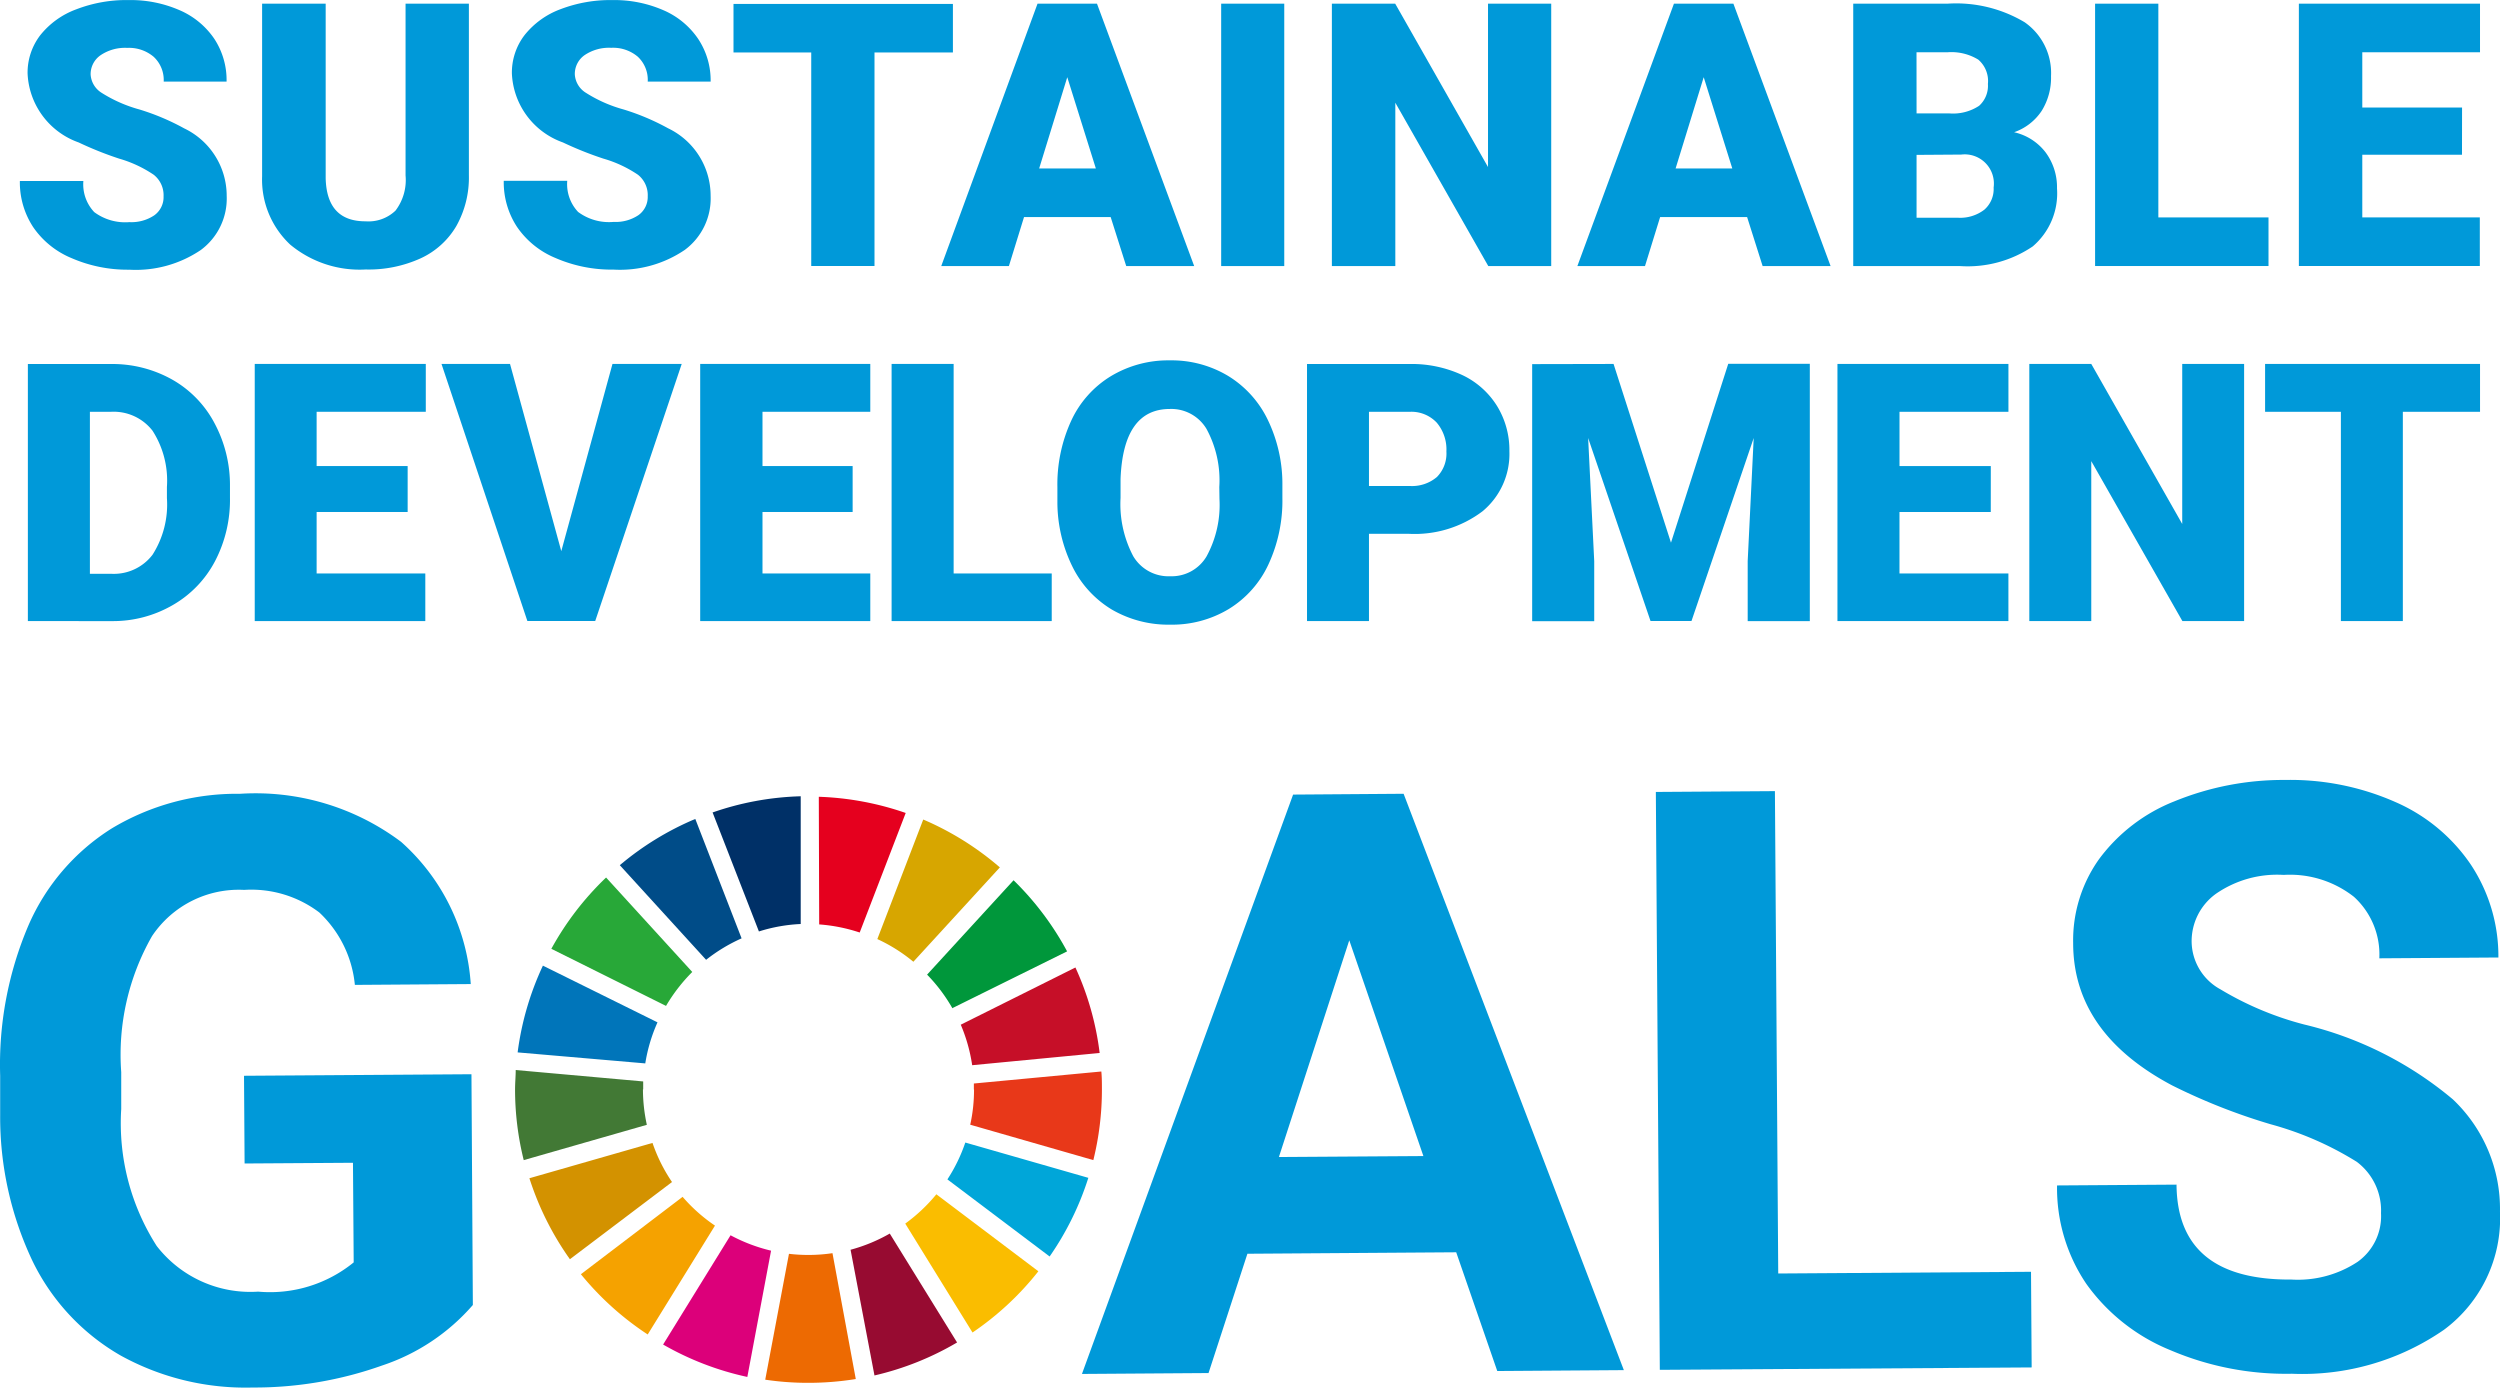 <svg xmlns="http://www.w3.org/2000/svg" width="104.06" height="57.759" viewBox="0 0 104.06 57.759"><defs><style>.a{fill:#0099d9;}.b{fill:#28a838;}.c{fill:#d7a600;}.d{fill:#c60f28;}.e{fill:#00973b;}.f{fill:#427935;}.g{fill:#fabd00;}.h{fill:#e83819;}.i{fill:#f5a200;}.j{fill:#0075ba;}.k{fill:#970b31;}.l{fill:#00a6d9;}.m{fill:#ed6a02;}.n{fill:#e5001e;}.o{fill:#dc007a;}.p{fill:#003067;}.q{fill:#d39200;}.r{fill:#004c88;}</style></defs><g transform="translate(-0.029 0.003)"><g transform="translate(0.029 -0.003)"><path class="a" d="M19.711,119.278a8.573,8.573,0,0,1-3.766,2.515,15.845,15.845,0,0,1-5.394.92,10.765,10.765,0,0,1-5.488-1.325,9.126,9.126,0,0,1-3.678-3.934,13.987,13.987,0,0,1-1.349-6.085v-1.635a14.763,14.763,0,0,1,1.173-6.247,8.991,8.991,0,0,1,3.472-4.046A10.114,10.114,0,0,1,10.018,98a10.088,10.088,0,0,1,6.706,2,8.69,8.69,0,0,1,2.9,5.92l-4.824.034a4.757,4.757,0,0,0-1.48-3.014A4.682,4.682,0,0,0,10.193,102a4.343,4.343,0,0,0-3.837,1.925,9.957,9.957,0,0,0-1.281,5.66v1.537a9.48,9.48,0,0,0,1.477,5.7,4.93,4.93,0,0,0,4.224,1.9,5.51,5.51,0,0,0,3.975-1.217l-.03-4.147-4.511.03-.024-3.651,9.467-.064Z" transform="translate(-0.029 -64.959)"/><path class="a" d="M149.189,117.085l-8.691.061-1.618,4.966-5.269.037L142.4,98.034l4.6-.034,9.167,23.99-5.269.037Zm-7.38-3.965,6.014-.04-3.085-8.981Z" transform="translate(-88.576 -64.96)"/><path class="a" d="M209.564,117.763l10.522-.071.027,3.981-15.478.1-.165-24.054,4.956-.034Z" transform="translate(-135.547 -64.755)"/><path class="a" d="M267.484,114.322a2.532,2.532,0,0,0-1.011-2.148,13.425,13.425,0,0,0-3.58-1.561A25.144,25.144,0,0,1,258.8,109q-4.13-2.185-4.13-5.933a5.829,5.829,0,0,1,1.075-3.486,7.174,7.174,0,0,1,3.139-2.41,11.962,11.962,0,0,1,4.612-.89,10.822,10.822,0,0,1,4.582.917,7.316,7.316,0,0,1,3.149,2.613,6.9,6.9,0,0,1,1.143,3.86l-4.956.034a3.243,3.243,0,0,0-1.059-2.562,4.31,4.31,0,0,0-2.92-.91,4.475,4.475,0,0,0-2.822.786,2.431,2.431,0,0,0-1.011,2.023,2.291,2.291,0,0,0,1.2,1.955,13.2,13.2,0,0,0,3.486,1.463,15.051,15.051,0,0,1,6.186,3.115,6.281,6.281,0,0,1,1.962,4.679,5.78,5.78,0,0,1-2.33,4.912,10.358,10.358,0,0,1-6.331,1.831,12.258,12.258,0,0,1-5.057-.981,8,8,0,0,1-3.5-2.761A7.107,7.107,0,0,1,254,113.159l4.973-.034q.03,3.985,4.784,3.951a4.509,4.509,0,0,0,2.754-.738,2.333,2.333,0,0,0,.974-2.016Z" transform="translate(-168.377 -63.816)"/><path class="b" d="M72.874,113.684a7.042,7.042,0,0,1,1.092-1.413l-3.587-3.931a12.227,12.227,0,0,0-2.279,2.967Z" transform="translate(-45.151 -71.814)"/><path class="c" d="M108.35,106.156a6.8,6.8,0,0,1,1.5.944l3.6-3.928a12.231,12.231,0,0,0-3.189-1.992Z" transform="translate(-71.832 -67.068)"/><path class="d" d="M123.42,119.437l-4.77,2.38a6.884,6.884,0,0,1,.475,1.686l5.306-.509a12.072,12.072,0,0,0-1.011-3.563" transform="translate(-78.659 -79.165)"/><path class="e" d="M115.549,114l4.77-2.36a12.231,12.231,0,0,0-2.228-2.96l-3.6,3.928a6.854,6.854,0,0,1,1.059,1.409" transform="translate(-75.902 -72.04)"/><path class="f" d="M68.953,132.922v-.337l-5.306-.475c0,.263-.027.529-.027.8a12.167,12.167,0,0,0,.361,2.95l5.124-1.47a6.934,6.934,0,0,1-.162-1.48" transform="translate(-42.181 -87.571)"/><path class="g" d="M113.1,147.45a6.942,6.942,0,0,1-1.295,1.22l2.8,4.534a12.231,12.231,0,0,0,2.741-2.549Z" transform="translate(-74.125 -97.739)"/><path class="h" d="M119.978,133.042a6.742,6.742,0,0,1-.158,1.463l5.124,1.473a12.225,12.225,0,0,0,.357-2.936c0-.253,0-.5-.024-.752l-5.306.5v.249" transform="translate(-79.435 -87.69)"/><path class="i" d="M75.991,147.75l-4.241,3.226a12.274,12.274,0,0,0,2.781,2.508l2.8-4.531a6.845,6.845,0,0,1-1.349-1.2" transform="translate(-47.571 -97.938)"/><path class="j" d="M69.253,123.289a6.773,6.773,0,0,1,.509-1.709l-4.77-2.36a12.2,12.2,0,0,0-1.052,3.611Z" transform="translate(-42.394 -79.026)"/><path class="k" d="M109.48,156.831l-2.8-4.531a6.912,6.912,0,0,1-1.632.674l.995,5.232a12.136,12.136,0,0,0,3.442-1.375" transform="translate(-69.644 -100.954)"/><path class="l" d="M117.745,141.06a6.8,6.8,0,0,1-.745,1.534l4.255,3.209a12.187,12.187,0,0,0,1.611-3.274Z" transform="translate(-77.565 -93.503)"/><path class="m" d="M97.308,154.72a6.868,6.868,0,0,1-1.011.074,6.963,6.963,0,0,1-.8-.047l-.988,5.239a12.02,12.02,0,0,0,1.787.131,12.386,12.386,0,0,0,1.982-.158Z" transform="translate(-62.657 -102.558)"/><path class="n" d="M101.137,103.683a6.925,6.925,0,0,1,1.686.337l1.915-4.976a12.245,12.245,0,0,0-3.617-.674Z" transform="translate(-67.039 -65.205)"/><path class="o" d="M86.4,153.151a6.959,6.959,0,0,1-1.686-.641l-2.808,4.548a12.191,12.191,0,0,0,3.506,1.349Z" transform="translate(-54.305 -101.093)"/><path class="p" d="M89.938,103.937a6.743,6.743,0,0,1,1.74-.31V98.31a12.137,12.137,0,0,0-3.668.674Z" transform="translate(-58.349 -65.166)"/><path class="q" d="M71.327,142.738a6.81,6.81,0,0,1-.812-1.628l-5.124,1.47a12.278,12.278,0,0,0,1.686,3.371Z" transform="translate(-43.355 -93.537)"/><path class="r" d="M80.15,106.973a6.92,6.92,0,0,1,1.477-.893L79.7,101.11a12.183,12.183,0,0,0-3.142,1.925Z" transform="translate(-50.759 -67.022)"/><path class="a" d="M8.46,8.17a1.082,1.082,0,0,0-.411-.9A5.057,5.057,0,0,0,6.612,6.6a14.53,14.53,0,0,1-1.686-.674A3.192,3.192,0,0,1,2.8,3.053a2.562,2.562,0,0,1,.526-1.588A3.429,3.429,0,0,1,4.825.386,5.8,5.8,0,0,1,7.013,0,5.094,5.094,0,0,1,9.124.42a3.341,3.341,0,0,1,1.453,1.2,3.129,3.129,0,0,1,.506,1.773H8.466a1.318,1.318,0,0,0-.418-1.032,1.588,1.588,0,0,0-1.1-.371,1.814,1.814,0,0,0-1.116.31.957.957,0,0,0-.408.792.964.964,0,0,0,.448.762,5.8,5.8,0,0,0,1.585.7,9.733,9.733,0,0,1,1.861.786,3.113,3.113,0,0,1,1.77,2.812,2.663,2.663,0,0,1-1.079,2.252,4.829,4.829,0,0,1-2.977.819,5.846,5.846,0,0,1-2.394-.479A3.6,3.6,0,0,1,3.025,9.438,3.392,3.392,0,0,1,2.479,7.53H5.122a1.686,1.686,0,0,0,.452,1.295,2.158,2.158,0,0,0,1.463.418,1.709,1.709,0,0,0,1.032-.28A.93.93,0,0,0,8.46,8.17Z" transform="translate(-1.652 0.003)"/><path class="a" d="M40.992.45V7.6a4.123,4.123,0,0,1-.519,2.1,3.338,3.338,0,0,1-1.487,1.349,5.222,5.222,0,0,1-2.289.465,4.524,4.524,0,0,1-3.142-1.035,3.708,3.708,0,0,1-1.17-2.839V.45h2.646V7.715q.044,1.8,1.665,1.794a1.622,1.622,0,0,0,1.241-.445A2.1,2.1,0,0,0,38.356,7.6V.45Z" transform="translate(-21.475 -0.297)"/><path class="a" d="M68.213,8.17a1.082,1.082,0,0,0-.408-.9A5.057,5.057,0,0,0,66.369,6.6a14.529,14.529,0,0,1-1.686-.674,3.192,3.192,0,0,1-2.124-2.869,2.562,2.562,0,0,1,.529-1.6,3.429,3.429,0,0,1,1.5-1.079A5.8,5.8,0,0,1,66.753,0a5.108,5.108,0,0,1,2.11.421,3.341,3.341,0,0,1,1.453,1.2,3.128,3.128,0,0,1,.516,1.773H68.213A1.318,1.318,0,0,0,67.8,2.358a1.588,1.588,0,0,0-1.106-.371,1.814,1.814,0,0,0-1.116.31.957.957,0,0,0-.4.792.964.964,0,0,0,.448.762,5.748,5.748,0,0,0,1.574.7,9.733,9.733,0,0,1,1.861.786,3.113,3.113,0,0,1,1.77,2.812A2.663,2.663,0,0,1,69.754,10.4a4.8,4.8,0,0,1-2.963.819,5.846,5.846,0,0,1-2.407-.479,3.6,3.6,0,0,1-1.618-1.308,3.391,3.391,0,0,1-.546-1.908h2.643a1.686,1.686,0,0,0,.452,1.295,2.158,2.158,0,0,0,1.477.415,1.709,1.709,0,0,0,1.032-.28A.93.93,0,0,0,68.213,8.17Z" transform="translate(-41.252 0.003)"/><path class="a" d="M99.723,2.5H96.459v8.89H93.826V2.5H90.59V.48h9.133Z" transform="translate(-60.059 -0.317)"/><path class="a" d="M123.293,9.333h-3.607l-.63,2.04H116.24L120.248.45h2.475l4.046,10.923H123.94Zm-2.977-2.023h2.36l-1.19-3.8Z" transform="translate(-77.062 -0.297)"/><path class="a" d="M153.426,11.373H150.8V.45h2.626Z" transform="translate(-99.97 -0.297)"/><path class="a" d="M173.6,11.373h-2.619l-3.87-6.8v6.8H164.47V.45h2.636l3.863,6.8V.45H173.6Z" transform="translate(-109.032 -0.297)"/><path class="a" d="M201.846,9.333h-3.621l-.63,2.04H194.78L198.8.45h2.475l4.046,10.923h-2.829Zm-2.977-2.023h2.36l-1.19-3.8Z" transform="translate(-129.124 -0.297)"/><path class="a" d="M228.84,11.373V.45h3.924a5.565,5.565,0,0,1,3.209.772,2.572,2.572,0,0,1,1.1,2.242,2.609,2.609,0,0,1-.391,1.45,2.272,2.272,0,0,1-1.146.887,2.279,2.279,0,0,1,1.311.839,2.434,2.434,0,0,1,.475,1.5,2.9,2.9,0,0,1-1.011,2.414,4.826,4.826,0,0,1-3.011.819Zm2.636-6.355h1.372a1.969,1.969,0,0,0,1.231-.317,1.119,1.119,0,0,0,.367-.91,1.173,1.173,0,0,0-.4-1.011,2.141,2.141,0,0,0-1.284-.307h-1.288Zm0,1.726V9.36H233.2a1.649,1.649,0,0,0,1.1-.337,1.146,1.146,0,0,0,.384-.92,1.215,1.215,0,0,0-1.349-1.372Z" transform="translate(-151.701 -0.297)"/><path class="a" d="M261.333,9.347h4.585V11.37H258.7V.45h2.633Z" transform="translate(-171.494 -0.297)"/><path class="a" d="M290.65,6.737H286.5V9.347h4.892V11.37H283.86V.45H291.4V2.473H286.5v2.3h4.153Z" transform="translate(-188.172 -0.297)"/><path class="a" d="M3.47,55.633v-10.7H6.919a5.081,5.081,0,0,1,2.552.644,4.494,4.494,0,0,1,1.767,1.817,5.448,5.448,0,0,1,.644,2.619V50.5a5.505,5.505,0,0,1-.62,2.636,4.534,4.534,0,0,1-1.75,1.824,4.946,4.946,0,0,1-2.518.674Zm2.582-8.711v6.743h.9a2.023,2.023,0,0,0,1.706-.792,3.885,3.885,0,0,0,.6-2.36v-.465a3.836,3.836,0,0,0-.6-2.34,2.046,2.046,0,0,0-1.736-.786Z" transform="translate(-2.31 -29.781)"/><path class="a" d="M37.838,51.093H34.049v2.559h4.524v1.982h-7.1V44.93h7.12v1.992H34.049v2.259h3.789Z" transform="translate(-20.87 -29.782)"/><path class="a" d="M59.526,52.724l2.131-7.794h2.882l-3.6,10.7H58.114L54.54,44.93h2.852Z" transform="translate(-36.163 -29.782)"/><path class="a" d="M92.825,51.093H89.073v2.559H93.56v1.982H86.48V44.93h7.08v1.992H89.073v2.259h3.752Z" transform="translate(-57.335 -29.782)"/><path class="a" d="M112.692,53.652h4.083v1.982H110.11V44.93h2.582Z" transform="translate(-72.998 -29.782)"/><path class="a" d="M139.943,50.21a6.294,6.294,0,0,1-.58,2.771,4.288,4.288,0,0,1-1.652,1.858,4.578,4.578,0,0,1-2.437.651,4.683,4.683,0,0,1-2.427-.627,4.312,4.312,0,0,1-1.649-1.8,6.089,6.089,0,0,1-.62-2.7v-.59A6.348,6.348,0,0,1,131.154,47a4.255,4.255,0,0,1,1.652-1.854,4.619,4.619,0,0,1,2.454-.657,4.565,4.565,0,0,1,2.424.647,4.349,4.349,0,0,1,1.659,1.844,6.136,6.136,0,0,1,.6,2.737Zm-2.626-.448a4.475,4.475,0,0,0-.533-2.421,1.706,1.706,0,0,0-1.524-.829q-1.942,0-2.053,2.913v.786a4.652,4.652,0,0,0,.523,2.421,1.706,1.706,0,0,0,1.551.843,1.686,1.686,0,0,0,1.507-.829,4.474,4.474,0,0,0,.536-2.39Z" transform="translate(-86.565 -29.489)"/><path class="a" d="M163.979,52v3.631H161.4v-10.7h4.271a5,5,0,0,1,2.174.452,3.422,3.422,0,0,1,1.46,1.288,3.5,3.5,0,0,1,.519,1.891,3.1,3.1,0,0,1-1.119,2.5,4.683,4.683,0,0,1-3.078.937Zm0-1.992h1.686a1.6,1.6,0,0,0,1.143-.374,1.392,1.392,0,0,0,.394-1.059,1.729,1.729,0,0,0-.4-1.2,1.446,1.446,0,0,0-1.1-.455h-1.723Z" transform="translate(-106.997 -29.78)"/><path class="a" d="M192.588,44.917l2.39,7.44,2.384-7.447h3.395V55.621h-2.586v-2.5L198.421,48l-2.589,7.616h-1.706L191.53,48l.253,5.124v2.5H189.2v-10.7Z" transform="translate(-125.425 -29.768)"/><path class="a" d="M233.272,51.093h-3.8v2.559h4.534v1.982H226.89V44.93h7.117v1.992h-4.534v2.259h3.8Z" transform="translate(-150.408 -29.782)"/><path class="a" d="M259.521,55.634h-2.569l-3.793-6.658v6.658H250.58V44.93h2.579l3.786,6.662V44.93h2.576Z" transform="translate(-166.112 -29.782)"/><path class="a" d="M288.637,46.922h-3.213v8.711h-2.579V46.922H279.69V44.93h8.947Z" transform="translate(-185.408 -29.782)"/></g></g></svg>
